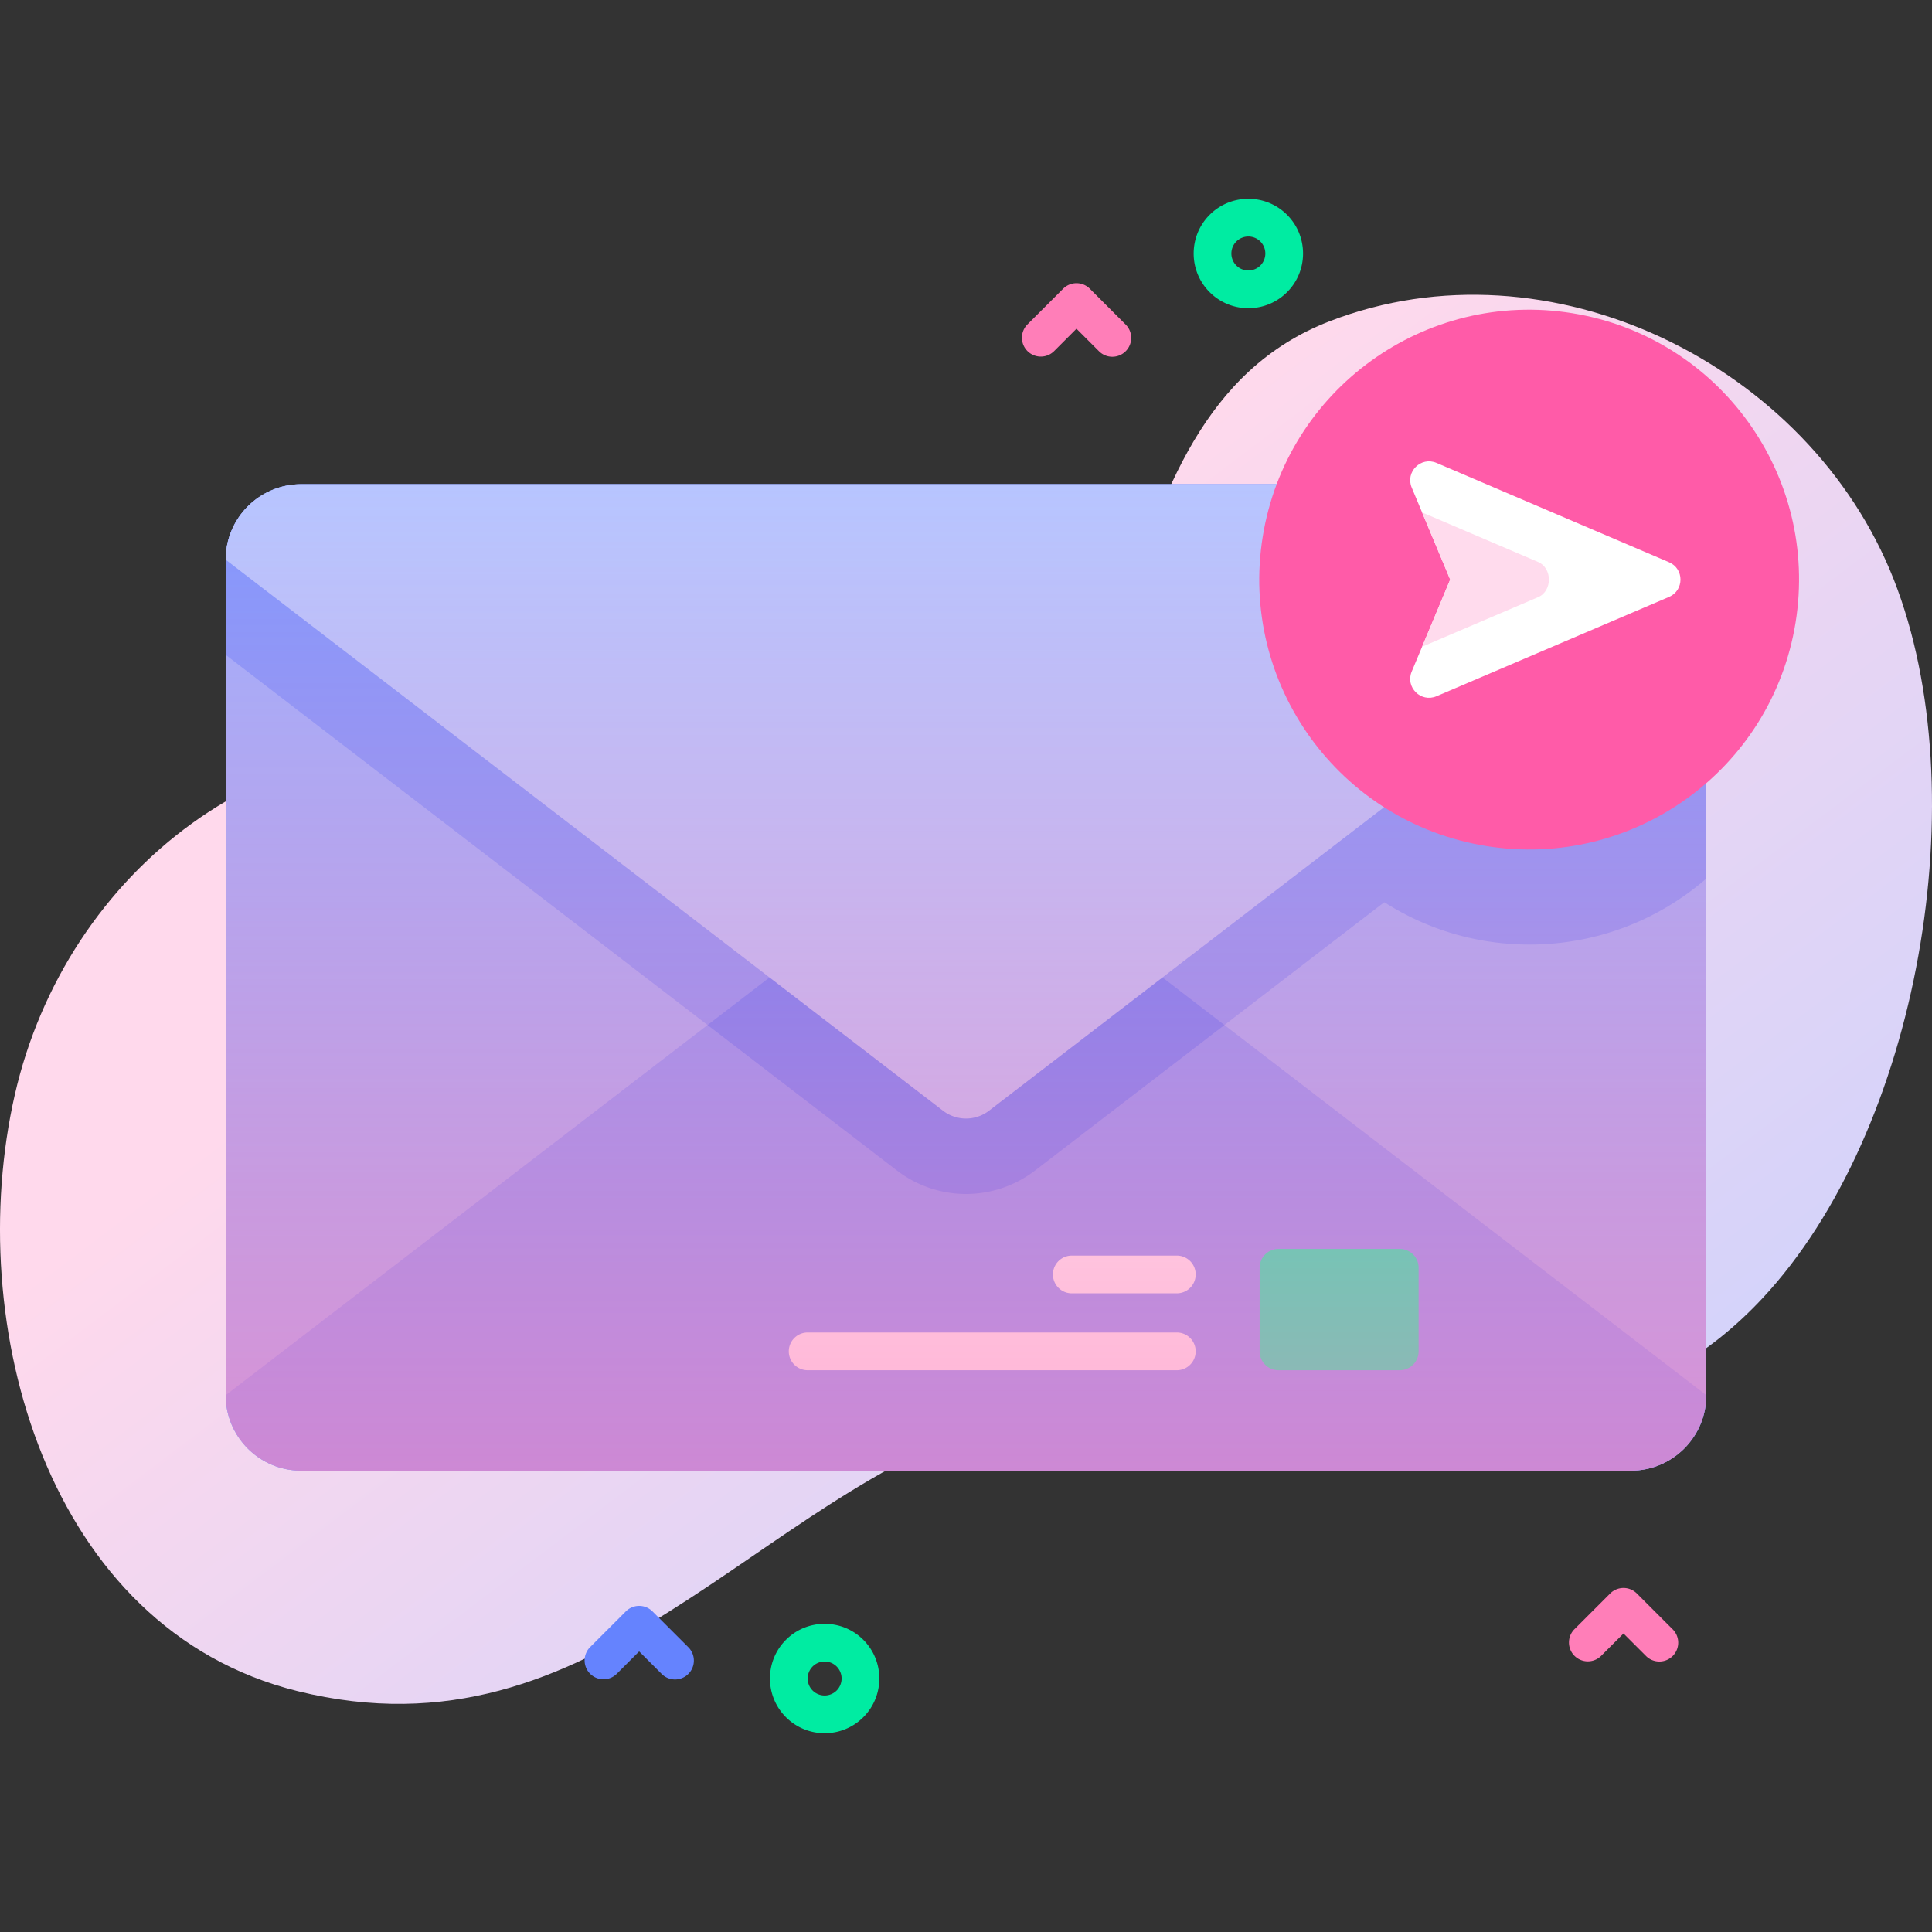 <svg xmlns="http://www.w3.org/2000/svg" version="1.1" xmlns:xlink="http://www.w3.org/1999/xlink" width="512" height="512" x="0" y="0" viewBox="0 0 512 512" style="enable-background:new 0 0 512 512" xml:space="preserve" class=""><rect x="0" y="0" width="512" height="512" fill="#333333" stroke="none"/><g><linearGradient id="a" x1="432.334" x2="198.334" y1="502.645" y2="192.646" gradientUnits="userSpaceOnUse"><stop offset="0" stop-color="#c6d1ff"></stop><stop offset=".583" stop-color="#e6d5f4"></stop><stop offset=".997" stop-color="#ffd9ec"></stop></linearGradient><linearGradient id="b" x1="256" x2="256" y1="128.326" y2="389.736" gradientUnits="userSpaceOnUse"><stop offset=".003" stop-color="#ff7eb8" stop-opacity="0"></stop><stop offset="1" stop-color="#ff7eb8" stop-opacity=".6"></stop></linearGradient><path fill="url(#a)" d="M501.873 153.583c-22.357-56.888-91.226-91.003-149.556-68.427-66.582 25.77-44.506 131.673-104.983 153.088-32.669 11.568-80.962-31.644-113.969-38.271-60.821-12.21-115.881 30.705-129.439 90.134-13.832 60.63 8.353 141.61 74.967 158.066 79.35 19.602 120.683-51.729 187.249-72.211 68.31-21.019 144.263 28.622 200.814-31.776 41.78-44.62 57.055-134.271 34.917-190.603z" opacity="1" data-original="url(#a)"></path><path fill="#9fb0fe" d="M432.187 389.736H79.812c-11.046 0-20-8.954-20-20v-221.41c0-11.046 8.954-20 20-20h352.375c11.046 0 20 8.954 20 20v221.41c0 11.046-8.954 20-20 20z" opacity="1" data-original="#9fb0fe"></path><g fill="#8399fe"><path d="M452.19 148.331v84.5c-12.55 10.89-28.93 17.49-46.86 17.49-39.5 0-71.52-32.02-71.52-71.51 0-19.7 7.97-37.55 20.86-50.48h77.52c11.04 0 20 8.95 20 20z" fill="#8399fe" opacity="1" data-original="#8399fe"></path><path d="M452.19 148.331v25.21l-177.91 136.67c-5.22 4.01-11.71 6.21-18.28 6.21s-13.06-2.2-18.28-6.21L59.81 173.541v-25.21c0-11.05 8.96-20 20-20h352.38c11.04 0 20 8.95 20 20z" fill="#8399fe" opacity="1" data-original="#8399fe"></path><path d="m262.092 223.711 190.096 146.025c0 11.046-8.954 20-20 20H79.812c-11.046 0-20-8.954-20-20l190.096-146.025a10 10 0 0 1 12.184 0z" fill="#8399fe" opacity="1" data-original="#8399fe"></path></g><path fill="#6583fe" d="m324.49 271.641-50.21 38.57c-5.22 4.01-11.71 6.21-18.28 6.21s-13.06-2.2-18.28-6.21l-50.21-38.57 62.4-47.93a9.993 9.993 0 0 1 12.18 0z" opacity="1" data-original="#6583fe"></path><path fill="#b7c5ff" d="M249.908 294.352 59.812 148.326c0-11.046 8.954-20 20-20h352.375c11.046 0 20 8.954 20 20L262.092 294.352a10.002 10.002 0 0 1-12.184 0z" opacity="1" data-original="#b7c5ff"></path><path fill="#02ffb3" d="M370.947 363.125h-32.134a5 5 0 0 1-5-5v-22.154a5 5 0 0 1 5-5h32.134a5 5 0 0 1 5 5v22.154a5 5 0 0 1-5 5z" opacity="1" data-original="#02ffb3"></path><path fill="#ffffff" d="M311.871 342.743h-27.833a5 5 0 1 1 0-10h27.833a5 5 0 1 1 0 10zM311.871 363.125h-97.833a5 5 0 1 1 0-10h97.833a5 5 0 1 1 0 10z" opacity="1" data-original="#ffffff"></path><path fill="url(#b)" d="M432.187 389.736H79.812c-11.046 0-20-8.954-20-20v-221.41c0-11.046 8.954-20 20-20h352.375c11.046 0 20 8.954 20 20v221.41c0 11.046-8.954 20-20 20z" opacity="1" data-original="url(#b)" class=""></path><circle cx="405.33" cy="153.593" r="71.517" fill="#ff5ba8" transform="rotate(-80.8 405.29 153.649)" opacity="1" data-original="#ff5ba8"></circle><path fill="#ffffff" d="m374.114 129.204 10.206 24.389-10.206 24.389c-1.733 4.142 2.448 8.292 6.577 6.528l61.619-26.319c4.048-1.729 4.048-7.467 0-9.196l-61.619-26.319c-4.129-1.764-8.31 2.386-6.577 6.528z" opacity="1" data-original="#ffffff"></path><path fill="#ffdbed" d="m407.601 158.261-30.725 13.13 7.442-17.8-7.451-17.8 30.734 13.13c3.833 1.64 3.833 7.71 0 9.34z" opacity="1" data-original="#ffdbed"></path><path fill="#00eca2" d="M330.828 81.671a14.45 14.45 0 0 1-10.253-4.24c-5.654-5.654-5.654-14.853 0-20.506 5.651-5.652 14.852-5.654 20.505 0 5.654 5.654 5.654 14.853 0 20.506a14.45 14.45 0 0 1-10.252 4.24zm0-18.991a4.487 4.487 0 0 0-3.183 1.316 4.506 4.506 0 0 0 0 6.364 4.505 4.505 0 0 0 6.364 0 4.506 4.506 0 0 0 0-6.364 4.487 4.487 0 0 0-3.181-1.316zM218.538 459.315a14.457 14.457 0 0 1-10.253-4.24c-5.654-5.654-5.654-14.853 0-20.506 5.652-5.653 14.854-5.653 20.506 0 5.654 5.654 5.654 14.853 0 20.506a14.453 14.453 0 0 1-10.253 4.24zm0-18.991a4.487 4.487 0 0 0-3.183 1.316 4.506 4.506 0 0 0 0 6.364 4.506 4.506 0 0 0 6.365 0 4.506 4.506 0 0 0 0-6.364 4.487 4.487 0 0 0-3.182-1.316z" opacity="1" data-original="#00eca2"></path><path fill="#ff7eb8" d="M294.78 94.547a4.983 4.983 0 0 1-3.535-1.464l-5.965-5.964-5.965 5.964a5 5 0 0 1-7.07-7.071l9.5-9.5a5 5 0 0 1 7.07 0l9.5 9.5a5 5 0 0 1-3.535 8.535zM439.746 440.322a4.983 4.983 0 0 1-3.535-1.464l-5.965-5.964-5.965 5.964a5 5 0 0 1-7.07-7.071l9.5-9.5a5 5 0 0 1 7.07 0l9.5 9.5a5 5 0 0 1-3.535 8.535z" opacity="1" data-original="#ff7eb8"></path><path fill="#6583fe" d="M178.884 445.072a4.983 4.983 0 0 1-3.535-1.464l-5.965-5.964-5.965 5.964a5 5 0 0 1-7.07-7.071l9.5-9.5a5 5 0 0 1 7.07 0l9.5 9.5a5 5 0 0 1-3.535 8.535z" opacity="1" data-original="#6583fe"></path></g></svg>